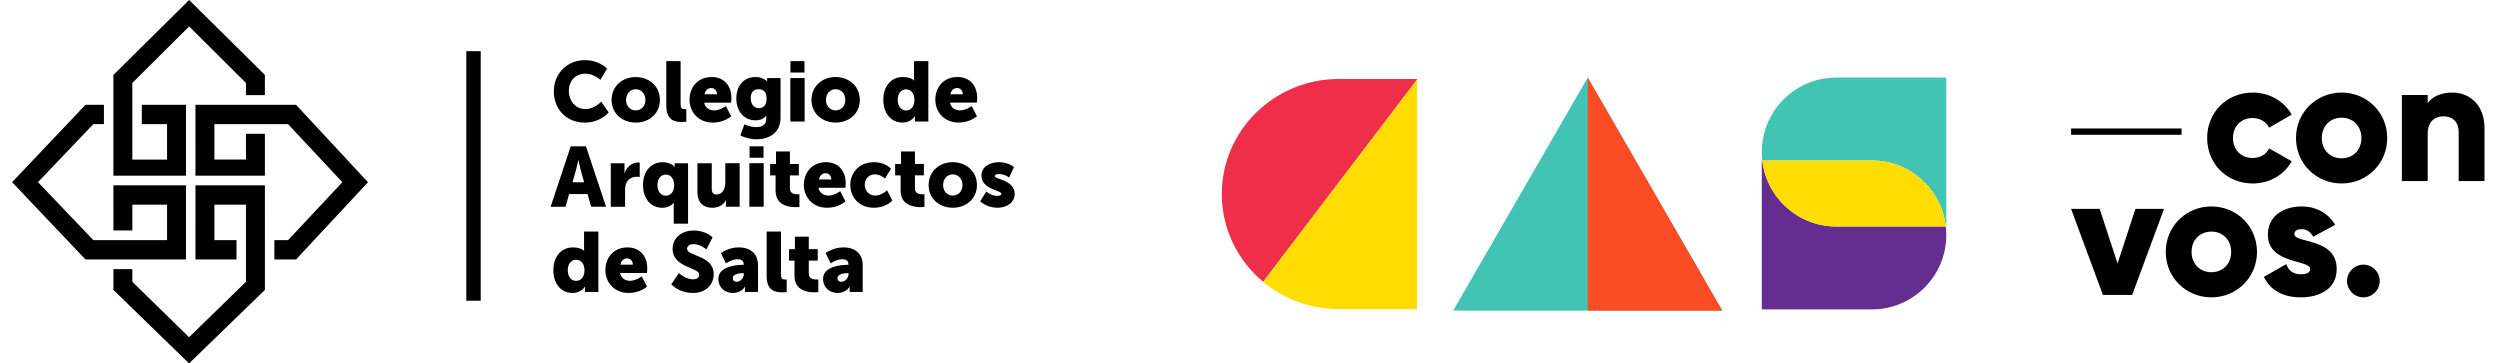 <?xml version="1.0" encoding="utf-8"?>
<!-- Generator: Adobe Illustrator 16.0.0, SVG Export Plug-In . SVG Version: 6.00 Build 0)  -->
<!DOCTYPE svg PUBLIC "-//W3C//DTD SVG 1.1//EN" "http://www.w3.org/Graphics/SVG/1.1/DTD/svg11.dtd">
<svg version="1.1" id="Capa_1" xmlns="http://www.w3.org/2000/svg" xmlns:xlink="http://www.w3.org/1999/xlink" x="0px" y="0px"
	 width="301.517px" height="43.83px" viewBox="0 0 301.517 43.83" enable-background="new 0 0 301.517 43.83" xml:space="preserve">
<polygon points="21.3,31.295 22.434,31.295 22.433,22.355 13.678,22.356 13.679,27.799 15.962,27.798 15.962,24.688 20.149,24.688 
	20.149,28.964 11.26,28.965 4.582,21.969 11.258,14.971 12.535,14.971 12.535,12.639 10.311,12.64 1.461,21.97 10.313,31.296 "/>
<polygon points="13.678,21.19 22.433,21.189 22.432,12.638 21.298,12.638 17.103,12.639 17.103,14.971 20.148,14.971 20.148,19.246 
	15.961,19.247 15.961,10.006 22.811,3.188 29.663,10.005 29.664,11.471 31.947,11.47 31.946,9.036 22.811,0 13.677,9.038 "/>
<polygon points="35.701,12.636 24.545,12.638 23.573,12.638 23.574,21.189 31.948,21.188 31.948,20.27 31.948,16.135 29.664,16.135 
	29.664,19.244 25.858,19.244 25.857,14.969 34.74,14.969 41.29,21.976 34.743,28.962 33.091,28.962 33.091,31.294 35.702,31.294 
	44.382,21.978 "/>
<polygon points="31.948,23.573 31.948,22.354 23.574,22.355 23.575,31.295 24.547,31.295 28.523,31.294 28.523,28.962 
	25.859,28.963 25.858,24.687 29.665,24.687 29.666,33.985 22.804,40.673 15.963,33.987 15.963,32.461 13.679,32.463 13.679,34.966 
	22.802,43.83 31.95,34.965 "/>
<g>
	<defs>
		<rect id="SVGID_1_" x="-27.5" y="-11.128" width="337.729" height="66.086"/>
	</defs>
	<clipPath id="SVGID_2_">
		<use xlink:href="#SVGID_1_"  overflow="visible"/>
	</clipPath>
	<path clip-path="url(#SVGID_2_)" d="M70.539,7.254c1.767,0,2.675,1.028,2.675,1.028l-0.809,1.347c0,0-0.798-0.744-1.787-0.743
		c-1.368,0-2.016,1.029-2.016,2.078c0,1.081,0.699,2.192,2.017,2.192c1.078,0,1.896-0.897,1.896-0.897l0.899,1.305
		c0,0-1.009,1.223-2.875,1.224c-2.236,0-3.743-1.62-3.744-3.782C66.796,8.886,68.393,7.255,70.539,7.254"/>
	<path clip-path="url(#SVGID_2_)" d="M76.667,9.292c1.626,0,2.924,1.11,2.924,2.762c0.001,1.642-1.297,2.732-2.914,2.732
		c-1.617,0-2.915-1.091-2.916-2.731C73.761,10.403,75.06,9.292,76.667,9.292 M76.677,13.317c0.628,0,1.167-0.479,1.167-1.264
		c0-0.794-0.54-1.294-1.168-1.294c-0.628,0-1.167,0.5-1.167,1.294C75.509,12.839,76.048,13.318,76.677,13.317"/>
	<path clip-path="url(#SVGID_2_)" d="M80.36,7.375h1.727l0,5.116c0,0.5,0.09,0.674,0.479,0.674c0.109,0,0.209-0.011,0.209-0.011
		v1.528c0,0-0.24,0.031-0.519,0.031c-0.918,0-1.896-0.225-1.896-1.987L80.36,7.375z"/>
	<path clip-path="url(#SVGID_2_)" d="M85.838,9.29c1.517,0,2.375,1.081,2.375,2.538c0,0.174-0.04,0.551-0.04,0.551H84.93
		c0.13,0.643,0.649,0.938,1.198,0.938c0.739,0,1.417-0.529,1.417-0.529l0.639,1.232c0,0-0.829,0.766-2.196,0.766
		c-1.836,0-2.825-1.355-2.825-2.753C83.163,10.494,84.182,9.29,85.838,9.29 M86.477,11.37c0-0.397-0.27-0.754-0.679-0.754
		c-0.5,0-0.738,0.367-0.828,0.754H86.477z"/>
	<path clip-path="url(#SVGID_2_)" d="M91.229,15.334c0.619,0,1.188-0.234,1.188-1.009v-0.173c0-0.062,0.009-0.193,0.009-0.193h-0.02
		c-0.3,0.366-0.689,0.55-1.288,0.55c-1.547,0-2.316-1.294-2.316-2.639c0-1.337,0.748-2.58,2.306-2.58c0.938,0,1.396,0.51,1.396,0.51
		h0.03c0,0-0.01-0.062-0.01-0.122V9.413l1.617-0.001l0,4.77c0.001,1.917-1.497,2.621-2.904,2.621c-0.689,0-1.447-0.204-1.946-0.469
		l0.488-1.336C89.782,14.998,90.421,15.334,91.229,15.334 M92.457,11.889c0-0.927-0.479-1.131-0.998-1.131
		c-0.609,0-0.918,0.448-0.918,1.05c0,0.652,0.3,1.233,0.988,1.233C91.978,13.041,92.458,12.807,92.457,11.889"/>
	<path clip-path="url(#SVGID_2_)" d="M95.317,9.412h1.727l0,5.249h-1.727V9.412z M95.336,7.374l1.688-0.001v1.376h-1.688V7.374z"/>
	<path clip-path="url(#SVGID_2_)" d="M100.774,9.289c1.627-0.001,2.925,1.11,2.925,2.763c0,1.64-1.297,2.73-2.914,2.73
		s-2.915-1.089-2.915-2.73C97.87,10.4,99.167,9.289,100.774,9.289 M100.785,13.315c0.628-0.001,1.168-0.479,1.167-1.264
		c0-0.796-0.539-1.295-1.168-1.295s-1.168,0.499-1.168,1.295C99.617,12.836,100.156,13.315,100.785,13.315"/>
	<path clip-path="url(#SVGID_2_)" d="M108.878,9.288c1.039-0.001,1.348,0.417,1.348,0.417h0.021c0,0-0.01-0.101-0.01-0.233V7.371
		h1.727l0,7.288h-1.617v-0.347c0-0.162,0.01-0.295,0.01-0.295h-0.02c0,0-0.429,0.764-1.487,0.764c-1.397,0-2.316-1.12-2.316-2.751
		C106.533,10.368,107.511,9.288,108.878,9.288 M109.278,13.324c0.52,0,1.008-0.387,1.008-1.295c0-0.632-0.33-1.254-1.008-1.254
		c-0.539,0-1.008,0.449-1.008,1.255C108.27,12.814,108.679,13.324,109.278,13.324"/>
	<path clip-path="url(#SVGID_2_)" d="M115.483,9.287c1.517,0,2.375,1.08,2.375,2.538c0,0.173-0.04,0.551-0.04,0.551h-3.244
		c0.13,0.642,0.649,0.938,1.198,0.938c0.739,0,1.417-0.53,1.417-0.53l0.639,1.233c0,0-0.829,0.764-2.196,0.764
		c-1.836,0.001-2.825-1.354-2.825-2.751C112.809,10.491,113.827,9.287,115.483,9.287 M116.123,11.367
		c0-0.398-0.27-0.755-0.679-0.755c-0.499,0-0.738,0.366-0.828,0.755H116.123z"/>
	<path clip-path="url(#SVGID_2_)" d="M70.861,23.409h-2.226l-0.43,1.528l-1.796,0.001l2.425-7.288h1.836l2.426,7.287H71.3
		L70.861,23.409z M69.742,19.312c0,0-0.159,0.795-0.289,1.254l-0.409,1.417h1.407l-0.399-1.417c-0.13-0.459-0.289-1.254-0.289-1.254
		H69.742z"/>
	<path clip-path="url(#SVGID_2_)" d="M73.663,19.688h1.657v0.887c0,0.174-0.02,0.327-0.02,0.327h0.02
		c0.22-0.715,0.868-1.305,1.637-1.306c0.1,0,0.199,0.021,0.199,0.021v1.732c0,0-0.139-0.03-0.349-0.03
		c-0.409,0-1.078,0.132-1.327,0.918c-0.06,0.193-0.089,0.429-0.089,0.712v1.989h-1.727V19.688z"/>
	<path clip-path="url(#SVGID_2_)" d="M79.899,19.564c1.039,0,1.468,0.561,1.468,0.561h0.02c0,0-0.02-0.111-0.02-0.285v-0.153h1.617
		l0,7.288h-1.726l0-2.059c0-0.266,0.02-0.448,0.02-0.448h-0.02c0,0-0.45,0.591-1.388,0.591c-1.397,0-2.316-1.121-2.316-2.751
		C77.555,20.646,78.532,19.564,79.899,19.564 M80.3,23.602c0.519,0,1.008-0.388,1.007-1.295c0-0.632-0.329-1.254-1.008-1.254
		c-0.539,0-1.008,0.449-1.008,1.255C79.292,23.092,79.701,23.602,80.3,23.602"/>
	<path clip-path="url(#SVGID_2_)" d="M84.115,19.687h1.727l0,3.078c0,0.49,0.189,0.693,0.549,0.693c0.738,0,1.087-0.662,1.087-1.448
		v-2.323l1.727-0.001l0,5.25h-1.657v-0.458c0-0.175,0.02-0.326,0.02-0.326h-0.02c-0.279,0.56-0.918,0.907-1.607,0.907
		c-1.018,0-1.827-0.49-1.827-1.968L84.115,19.687z"/>
	<path clip-path="url(#SVGID_2_)" d="M90.379,19.686h1.727v5.25H90.38L90.379,19.686z M90.399,17.647l1.687-0.001v1.377h-1.687
		V17.647z"/>
	<path clip-path="url(#SVGID_2_)" d="M93.543,21.153h-0.659v-1.376h0.709v-1.509h1.676l0,1.509h1.078v1.376h-1.078l0,1.61
		c0,0.591,0.589,0.673,0.918,0.673c0.14,0,0.23-0.011,0.23-0.011v1.529c0,0-0.19,0.03-0.47,0.03c-0.819,0-2.406-0.223-2.406-1.987
		L93.543,21.153z"/>
	<path clip-path="url(#SVGID_2_)" d="M99.626,19.563c1.517,0,2.375,1.08,2.375,2.538c0,0.173-0.04,0.55-0.04,0.55h-3.244
		c0.13,0.643,0.648,0.938,1.197,0.938c0.739,0,1.417-0.531,1.417-0.531l0.639,1.234c0,0-0.829,0.765-2.196,0.765
		c-1.837,0-2.825-1.355-2.825-2.752C96.951,20.766,97.969,19.563,99.626,19.563 M100.265,21.642c0-0.397-0.27-0.755-0.679-0.755
		c-0.499,0.002-0.738,0.368-0.828,0.755H100.265z"/>
	<path clip-path="url(#SVGID_2_)" d="M105.414,19.563c1.398-0.001,2.046,0.794,2.046,0.794l-0.729,1.183c0,0-0.499-0.51-1.208-0.51
		c-0.818,0-1.228,0.633-1.228,1.255c0,0.621,0.42,1.304,1.288,1.304c0.719,0,1.408-0.632,1.408-0.632l0.629,1.233
		c0,0-0.769,0.866-2.206,0.867c-1.836,0-2.865-1.306-2.865-2.752C102.549,20.897,103.567,19.563,105.414,19.563"/>
	<path clip-path="url(#SVGID_2_)" d="M108.622,21.151h-0.659v-1.375h0.708v-1.509l1.677-0.001l0,1.509h1.078v1.375h-1.078l0,1.611
		c0,0.591,0.588,0.673,0.918,0.673c0.14,0,0.229-0.011,0.229-0.011v1.529c0,0-0.189,0.03-0.469,0.03
		c-0.819,0-2.405-0.224-2.405-1.987L108.622,21.151z"/>
	<path clip-path="url(#SVGID_2_)" d="M114.902,19.562c1.627-0.001,2.925,1.109,2.925,2.761c0,1.642-1.297,2.732-2.914,2.732
		c-1.617,0-2.915-1.091-2.915-2.731C111.998,20.673,113.295,19.562,114.902,19.562 M114.913,23.588c0.628,0,1.168-0.48,1.167-1.266
		c0-0.794-0.539-1.294-1.167-1.294s-1.168,0.5-1.168,1.295C113.745,23.108,114.283,23.588,114.913,23.588"/>
	<path clip-path="url(#SVGID_2_)" d="M118.958,23.098c0,0,0.569,0.529,1.307,0.529c0.26,0,0.51-0.071,0.51-0.245
		c0-0.459-2.406-0.509-2.406-2.222c0-0.988,0.929-1.6,2.116-1.6c1.198,0,1.807,0.601,1.807,0.601l-0.589,1.254
		c0,0-0.499-0.428-1.218-0.428c-0.259,0-0.509,0.071-0.509,0.255c0,0.397,2.406,0.458,2.406,2.149c0,0.897-0.778,1.662-2.105,1.662
		c-1.288,0.001-2.057-0.774-2.057-0.774L118.958,23.098z"/>
	<path clip-path="url(#SVGID_2_)" d="M69.084,29.84c1.039,0,1.348,0.418,1.348,0.418h0.02c0,0-0.01-0.102-0.01-0.234l0-2.1h1.727
		l0.001,7.288h-1.617v-0.347c0-0.163,0.01-0.296,0.01-0.296h-0.02c0,0-0.429,0.766-1.487,0.766c-1.398,0-2.316-1.123-2.316-2.752
		C66.739,30.921,67.717,29.84,69.084,29.84 M69.484,33.876c0.52,0,1.008-0.387,1.008-1.293c0-0.633-0.33-1.255-1.008-1.255
		c-0.539,0-1.008,0.448-1.008,1.255C68.476,33.367,68.885,33.876,69.484,33.876"/>
	<path clip-path="url(#SVGID_2_)" d="M75.69,29.84c1.517,0,2.375,1.08,2.375,2.537c0,0.173-0.04,0.55-0.04,0.55l-3.244,0.001
		c0.129,0.643,0.648,0.938,1.197,0.938c0.739,0,1.417-0.532,1.417-0.532l0.639,1.234c0,0-0.829,0.766-2.195,0.766
		c-1.837,0-2.825-1.355-2.825-2.752C73.015,31.042,74.033,29.84,75.69,29.84 M76.328,31.918c0-0.396-0.269-0.754-0.678-0.754
		c-0.499,0-0.738,0.367-0.829,0.754H76.328z"/>
	<path clip-path="url(#SVGID_2_)" d="M81.877,32.938c0,0,0.809,0.754,1.708,0.754c0.358,0,0.748-0.144,0.748-0.581
		c0-0.867-3.214-0.836-3.214-3.078c0-1.346,1.107-2.232,2.524-2.232c1.538,0,2.296,0.826,2.296,0.826l-0.738,1.457
		c0,0-0.719-0.643-1.577-0.642c-0.36,0-0.759,0.162-0.759,0.57c0,0.917,3.213,0.754,3.214,3.058c0,1.212-0.908,2.263-2.515,2.264
		c-1.677,0-2.605-1.04-2.605-1.04L81.877,32.938z"/>
	<path clip-path="url(#SVGID_2_)" d="M89.622,31.938h0.07v-0.092c0-0.438-0.33-0.581-0.758-0.581c-0.649,0-1.388,0.499-1.388,0.499
		l-0.598-1.242c0,0,0.888-0.684,2.156-0.684c1.447,0,2.315,0.805,2.315,2.14v3.231l-1.577,0.001v-0.316
		c0-0.173,0.02-0.326,0.02-0.326h-0.02c0,0-0.379,0.765-1.458,0.765c-0.958,0-1.746-0.652-1.746-1.691
		C86.638,32.111,88.823,31.938,89.622,31.938 M88.864,33.986c0.449,0,0.848-0.499,0.848-0.928v-0.112h-0.159
		c-0.549,0-1.178,0.164-1.178,0.602C88.375,33.792,88.524,33.986,88.864,33.986"/>
	<path clip-path="url(#SVGID_2_)" d="M92.463,27.921h1.727l0,5.117c0,0.499,0.09,0.673,0.479,0.673c0.109,0,0.209-0.011,0.209-0.011
		v1.528c0,0-0.24,0.031-0.519,0.031c-0.918,0.001-1.896-0.225-1.896-1.987L92.463,27.921z"/>
	<path clip-path="url(#SVGID_2_)" d="M95.82,31.427h-0.659v-1.375h0.708v-1.509l1.677-0.001v1.508h1.078v1.377h-1.078l0,1.611
		c0,0.59,0.588,0.673,0.918,0.673c0.14,0,0.229-0.011,0.229-0.011v1.528c0,0-0.189,0.031-0.469,0.031
		c-0.818,0-2.405-0.225-2.405-1.988L95.82,31.427z"/>
	<path clip-path="url(#SVGID_2_)" d="M102.25,31.937h0.07v-0.092c0-0.439-0.33-0.581-0.758-0.581c-0.649,0-1.388,0.499-1.388,0.499
		l-0.599-1.243c0,0,0.888-0.683,2.156-0.683c1.447,0,2.315,0.804,2.315,2.14v3.23h-1.577v-0.315c0-0.173,0.02-0.326,0.02-0.326
		h-0.02c0,0-0.379,0.765-1.457,0.765c-0.958,0.001-1.746-0.652-1.746-1.691C99.267,32.109,101.453,31.937,102.25,31.937
		 M101.493,33.985c0.449,0,0.848-0.5,0.848-0.929v-0.111h-0.16c-0.549,0-1.178,0.162-1.178,0.602
		C101.003,33.791,101.153,33.985,101.493,33.985"/>
	<rect x="56.242" y="6.171" clip-path="url(#SVGID_2_)" width="1.734" height="30.096"/>
	<path clip-path="url(#SVGID_2_)" fill="#662D91" d="M212.544,19.354h-0.06v17.964h13.272c4.961,0,8.982-4.021,8.982-8.982
		c0-0.345-0.021-0.685-0.059-1.02h-13.213C216.851,27.315,213.05,23.833,212.544,19.354"/>
	<path clip-path="url(#SVGID_2_)" fill="#41C4B4" d="M234.739,9.353h-13.272c-4.96,0-8.982,4.021-8.982,8.981
		c0,0.345,0.021,0.685,0.06,1.02h13.212c4.617,0,8.417,3.481,8.923,7.962h0.059V9.353z"/>
	<path clip-path="url(#SVGID_2_)" fill="#FFDD00" d="M225.757,19.354h-13.213c0.506,4.479,4.307,7.962,8.923,7.962h13.213
		C234.174,22.835,230.373,19.354,225.757,19.354"/>
	<polygon clip-path="url(#SVGID_2_)" fill="#41C4B4" points="191.491,9.353 199.604,23.404 207.718,37.458 191.491,37.458 
		175.264,37.458 183.377,23.404 	"/>
	<polygon clip-path="url(#SVGID_2_)" fill="#FC4C24" points="199.604,23.404 191.491,9.352 191.491,37.458 207.718,37.458 	"/>
	<path clip-path="url(#SVGID_2_)" fill="#EF2E4A" d="M170.892,9.525h-9.418c-7.796,0-14.116,6.214-14.116,13.879
		c0,4.243,1.939,8.04,4.99,10.586l18.544-24.369V9.525z"/>
	<path clip-path="url(#SVGID_2_)" fill="#FFDD00" d="M152.347,33.99c2.461,2.053,5.646,3.294,9.125,3.294h0.066h9.353l0-13.88V9.621
		L152.347,33.99z"/>
	<path clip-path="url(#SVGID_2_)" d="M266.199,16.646c0-3.094,2.346-5.482,5.502-5.482c2.014,0,3.799,1.059,4.692,2.657l-2.72,1.579
		c-0.353-0.728-1.101-1.163-2.014-1.163c-1.35,0-2.346,0.976-2.346,2.409c0,1.432,0.996,2.408,2.346,2.408
		c0.914,0,1.683-0.437,2.014-1.163l2.72,1.557c-0.893,1.621-2.658,2.68-4.692,2.68C268.545,22.128,266.199,19.739,266.199,16.646"/>
	<path clip-path="url(#SVGID_2_)" d="M276.912,16.646c0-3.094,2.45-5.482,5.501-5.482c3.052,0,5.502,2.389,5.502,5.482
		c0,3.093-2.451,5.481-5.502,5.481C279.362,22.128,276.912,19.739,276.912,16.646 M284.802,16.646c0-1.475-1.038-2.452-2.388-2.452
		c-1.349,0-2.388,0.978-2.388,2.452c0,1.474,1.039,2.449,2.388,2.449C283.764,19.096,284.802,18.12,284.802,16.646"/>
	<path clip-path="url(#SVGID_2_)" d="M299.647,15.462v6.375h-3.114V15.92c0-1.288-0.81-1.89-1.806-1.89
		c-1.143,0-1.931,0.664-1.931,2.138v5.669h-3.114V11.455h3.114v0.975c0.561-0.768,1.599-1.265,2.969-1.265
		C297.861,11.165,299.647,12.659,299.647,15.462"/>
	<rect x="249.786" y="15.493" clip-path="url(#SVGID_2_)" width="13.326" height="0.764"/>
	<polygon clip-path="url(#SVGID_2_)" points="260.997,25.19 257.156,35.571 253.626,35.571 249.786,25.19 253.232,25.19 
		255.392,31.772 257.551,25.19 	"/>
	<path clip-path="url(#SVGID_2_)" d="M261.205,30.381c0-3.094,2.45-5.481,5.502-5.481s5.502,2.388,5.502,5.481
		s-2.451,5.481-5.502,5.481S261.205,33.475,261.205,30.381 M269.095,30.381c0-1.475-1.038-2.45-2.388-2.45
		c-1.349,0-2.388,0.976-2.388,2.45s1.039,2.45,2.388,2.45C268.057,32.831,269.095,31.855,269.095,30.381"/>
	<path clip-path="url(#SVGID_2_)" d="M281.822,32.457c0,2.388-2.076,3.405-4.318,3.405c-2.077,0-3.654-0.789-4.464-2.471
		l2.699-1.537c0.271,0.79,0.852,1.226,1.766,1.226c0.748,0,1.122-0.229,1.122-0.645c0-1.142-5.108-0.539-5.108-4.131
		c0-2.264,1.91-3.405,4.069-3.405c1.682,0,3.177,0.747,4.049,2.222l-2.657,1.434c-0.292-0.54-0.707-0.913-1.392-0.913
		c-0.54,0-0.872,0.206-0.872,0.58C276.715,29.405,281.822,28.616,281.822,32.457"/>
	<path clip-path="url(#SVGID_2_)" d="M283.068,33.89c0-1.079,0.892-1.973,1.972-1.973s1.973,0.894,1.973,1.973
		c0,1.08-0.893,1.973-1.973,1.973S283.068,34.97,283.068,33.89"/>
</g>
</svg>
